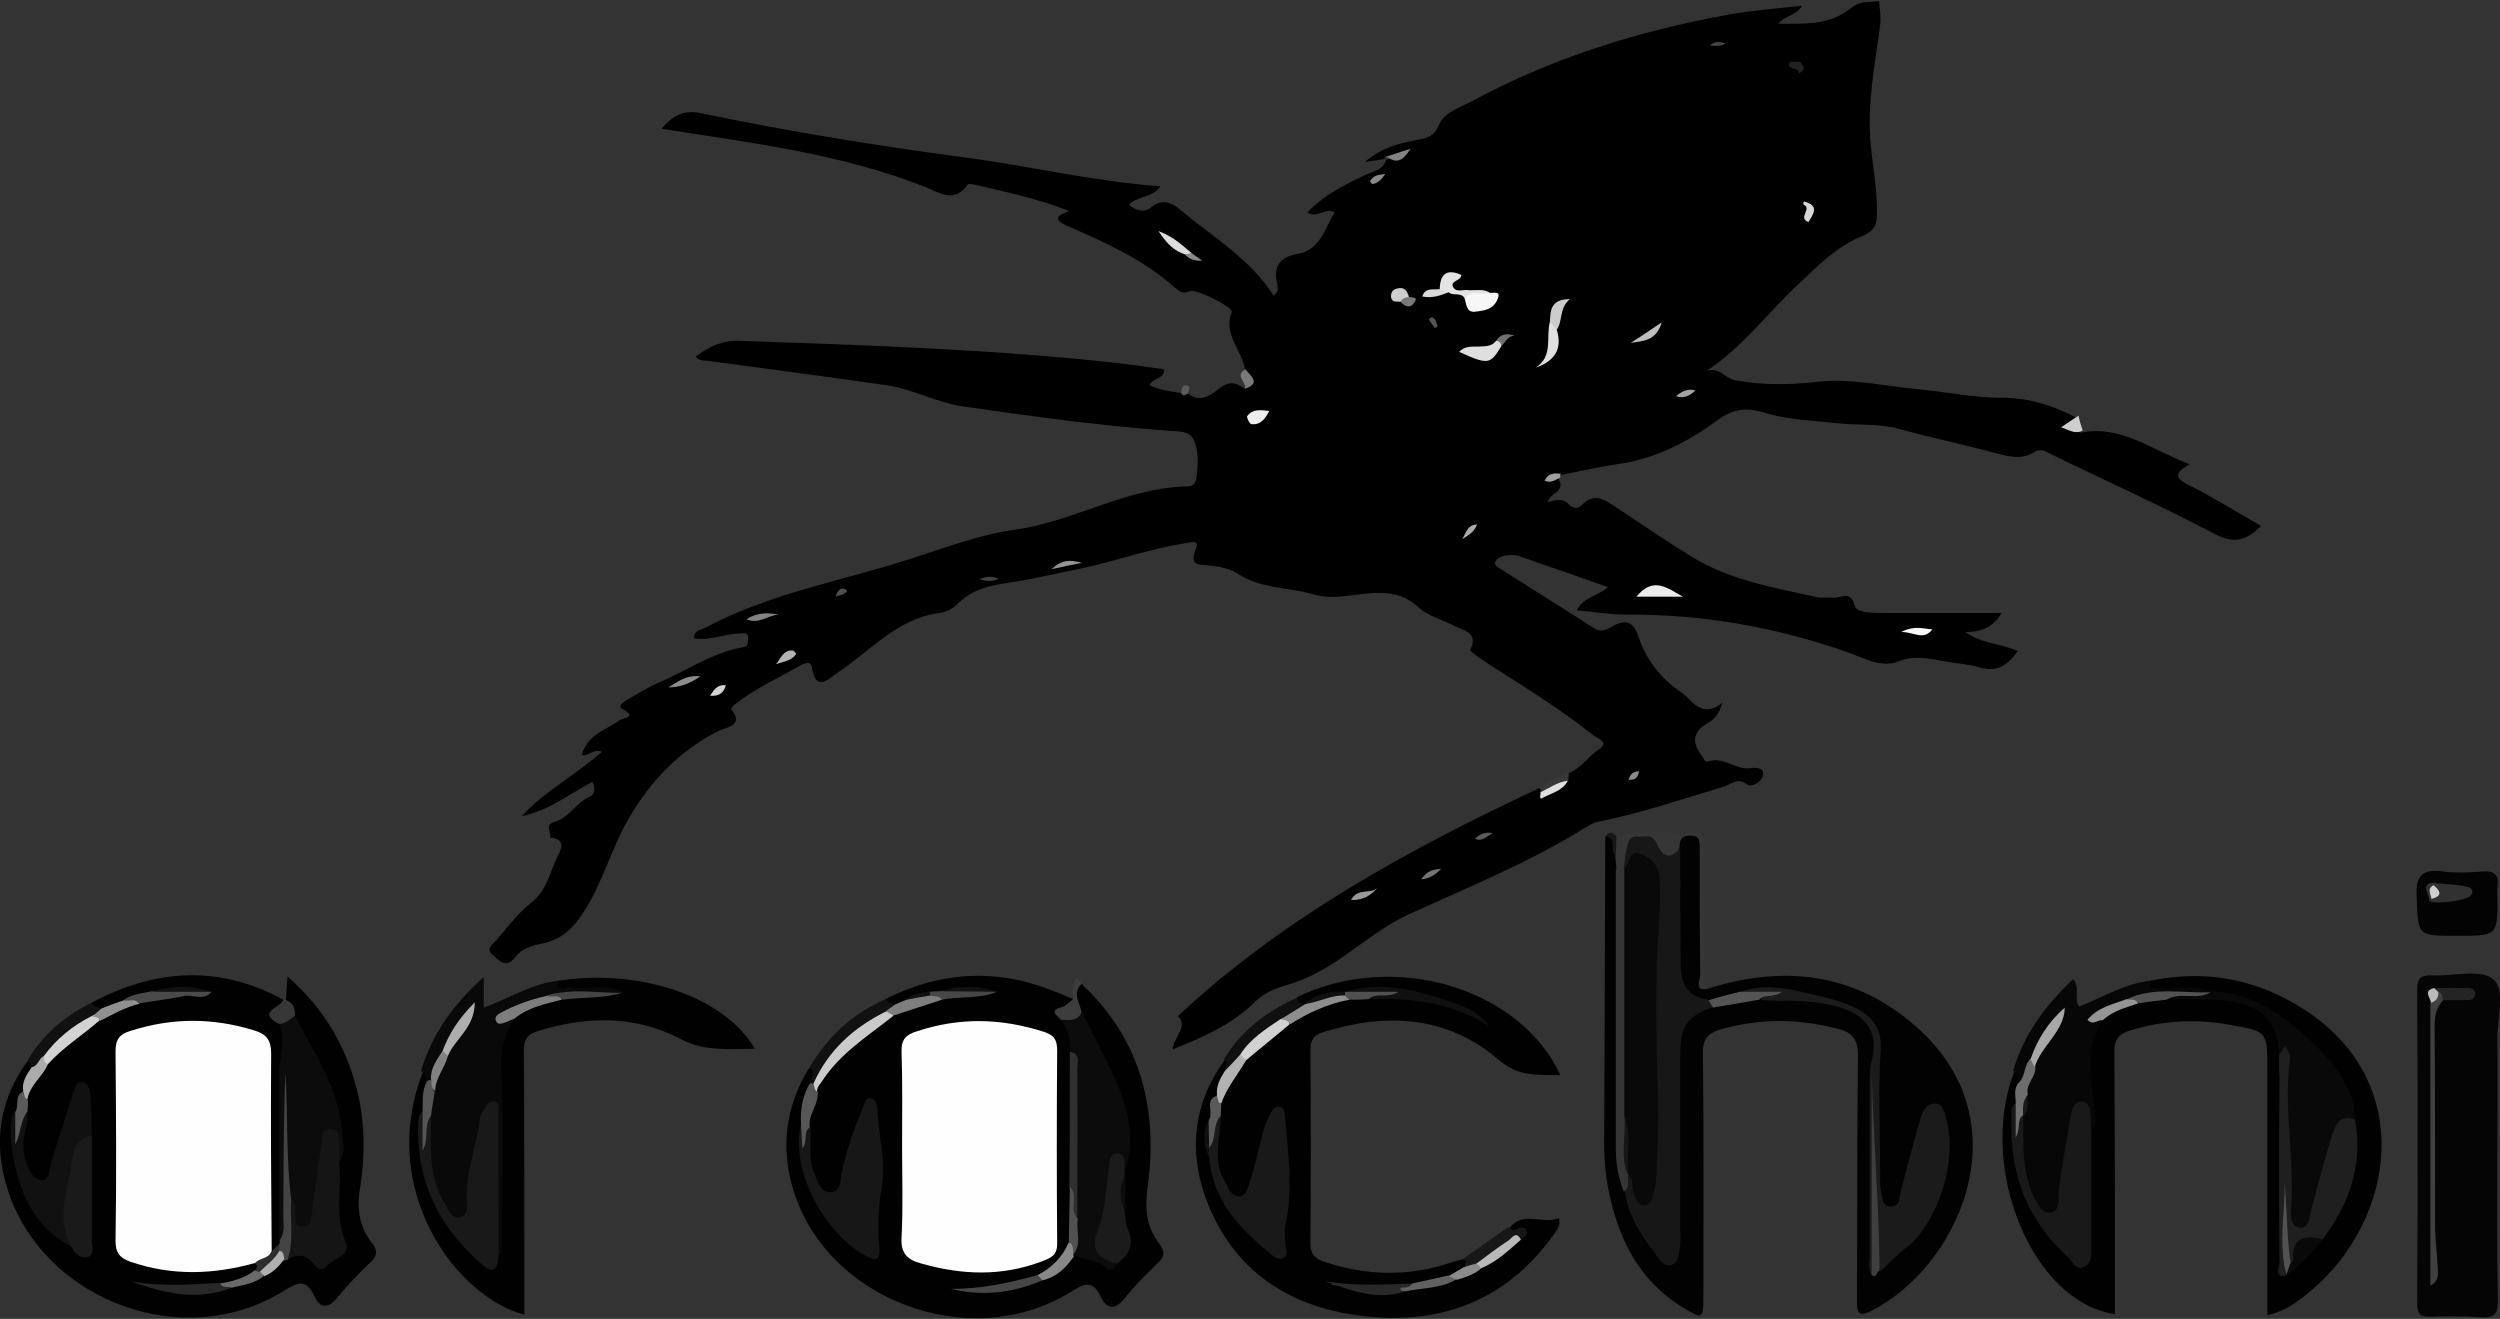 <svg version="1.1" id="Layer_1" xmlns="http://www.w3.org/2000/svg" x="0" y="0" viewBox="0 0 473.9 250" style="enable-background:new 0 0 473.9 250" xml:space="preserve"><rect x="0" y="0" width="473.9" height="250" fill="#333333" stroke="none"/><style>.st1{fill:#010101}.st3{fill:#090909}.st7{fill:#111}.st8{fill:#101010}.st9{fill:#171717}.st11{fill:#373737}.st12{fill:#cecece}.st13{fill:#797979}.st14{fill:#838383}.st16{fill:#5a5a5a}.st36{fill:#888}.st39{fill:#404040}.st40{fill:#d2d2d2}.st42{fill:#545454}.st44{fill:#8a8a8a}.st45{fill:#464646}.st46{fill:#acacac}.st47{fill:#1b1b1b}.st50{fill:#fefefe}.st51{fill:#0c0c0c}.st68{fill:#191919}.st73{fill:#b9b9b9}.st78{fill:#525252}.st87{fill:#313131}</style><switch><g><path d="M297.3 146.6c2.3-.9 3.7-3.1 5.7-4.5 2.2-1.4-.1-2.1-.8-2.6-5.8-4.6-12.1-8.6-18.4-12.6-1.3-.8-2.5-1.6-3.8-2.5-.5-.4-1.4-1.1-1.3-1.2 1.7-3.4-1.4-3.7-3.1-4.6-2.2-1.1-5.1-2-6.5-3.3-6.2-5.9-13.5-.7-20-2.6-4.7-1.4-9.9-1-14.4-3.9-1.5-1-3.5-1.4-5.4-1.6-2.2-.2-3.9.1-2.6-3.2.8-1.9-1.2-1.1-2.1-1-6.6 1-12.9 3.3-19.4 4.7-3.2.7-6.4 1.3-9.6 2-4.9 1.1-10.3.8-14.2 4.9-.8.8-2.2 1.5-3.4 1.6-8 1.1-13 7.2-19.2 11.3-1.7 1.1-4.1 3.9-4.9-1-.2-1.3-1.3-.8-2.1-.4-4.2 2.4-8.7 4.4-12.6 7.5-.3.2-.7.8-.6.8 2.6 3.2-1.1 3.5-2.3 4.1-7.5 3.8-13 9.5-17.2 16.8-3.3 5.7-4.9 12.2-8.6 17.8-1.9 2.9-4.1 5-7.5 5.7-2 .4-4.1 1-5.3 2.6-1.9 2.5-3.3.4-4.3-.4-1.5-1.1.2-2.2.9-3 2-2.4 4-5 6.4-6.9 3-2.3 3.5-5.7 4.9-8.6.5-1 2.1-3.5-1.3-3.7.3-1-1.2-2.4.8-3 2.8-.8 4.1-3.6 6.7-4.8 1.1-.5 1-1.6.5-2.8-4.4 2.3-8.3 5.5-13.4 6.5 4.4-4.8 10.3-7.8 15.2-12.2-1.6-.7-2.5 1-3.8.6 1-3.9 4.6-4.7 7.2-6.6.5-.4 3.5-.5.5-2.1-1.1-.6.4-1.5 1-1.8 1.8-1.1 3.7-2.2 5.6-3.1 5.4-2.2 10.3-5.8 16.2-6.8 1-.2.9-.5 1-1.4.2-1.7-.9-1.2-1.6-1.2-2.9 0-5.6 1.4-8.6.9-.1-1.6 1.4-1.6 2.3-2.1 12.2-6.5 25.8-8.8 38.8-13 6.5-2.1 13.1-4.6 19.8-5.5 11.2-1.6 21.1-8 32.6-8.2 1.1 0 1.6-.7 1.7-1.6.2-2.1.5-4.3-.2-6.4-.4-1.4-1.1-2.2-2.9-2.4-13.7-.9-27.6-2.8-41.4-4.8-4.7-.7-9.4-3.3-14.4-4-11.2-1.6-22.4-3.1-33.7-4.6-.7-.1-1.5.1-2.3-.8 2.5-1.9 4.9-3.1 8.3-3 22.6.8 45.2 1.5 67.7 3.8 4.3.4 8.5 1 12.8 1.6-.1 2-2.2 1.6-2.8 3 1.8.9 3.9 1.2 6 1.5.4-.1.9-.2 1.3.1 2.2 1.7 4.1.5 5.7-.8 1.8-1.5 3.3-1.5 5-.1 1.5-1.2-.3-2.5.1-3.7-.6-3.7-4.2-6.6-2.5-10.9.3-.8-6.8-4.5-8-3.9-1.3.6-1.9 0-2.7-.6-6-5.4-13.2-8.6-20.5-11.8-2-.9-2.8-1.7.4-2.8-6.1-2.4-12-3.6-17.9-5-.5-.1-1.3-.2-1.4 0-2.5 3.7-5.5 1.4-8.1.4-16-6.3-32.8-8.3-49.9-11 2.2-2.5 4.1-3.7 7.7-2.9 16.4 3.4 32.9 6.1 49.5 8.3 12.4 1.6 24.5 4.6 37.4 5.5-1.7 2.3-4.4 1.8-6 3.5 1.3 1 2.7 1.7 4.2.5 2.1-1.7 3.8-1 5.7.6C230 45 237 49.1 241.4 56c1.1-.7.8-1.5.7-2.2-.8-3.4.6-5.1 4-5.7 4.2-.8 5-4.8 6.9-7.8-1.8-1.1-3.2 1.2-5.2 0 3.1-3.3 7-5.2 10.9-7.1 1.5-.7 3.4-.9 4.1-2.9.5-.3 1.2-.1 2.2-.4-1.2.2-2.1-.2-2.9.3-.8.1-1.7.3-3.4.5 3.2-2.7 6.4-3.5 9.6-4.1 1.9-.4 3.5-.5 4.5-3 .9-2.2 3.8-3.2 6-4.3 15.3-8.3 31.7-13.4 48.7-16.5 4.4-.8 9.2-1.2 14.1-1.7-1.1 1.9-3.2 1.8-4.5 3.4 5.1 0 9.8.3 13.8-3 .1-.1.2-.1.3-.2 1.5-1.2 3.4-.8 5-1.1.1 1.5.4 3 .2 4.6-1 7.5-2.5 14.9-1.8 22.5.4 4.2 1.2 8.4 1.2 12.7 0 2.5-.2 3.7-3.1 4.9-4.5 1.8-8 5.4-11.6 8.8-5.8 5.3-10.5 11.9-17.6 16.6 2.5-.8 3.5 1.5 5.5 1.8 5.1.9 9.9.9 15.2.3 6.4-.8 13 .8 19.5 1.4 5.3.5 10.5 1.6 15.8 1.6 5.2 0 9.7 1.5 14.2 3.8-.6 1.2-1.4 2.4.8 2.8 7.7-1.5 13.5 3.4 20.6 6-3.1 1.7-2.8 2.7-.1 4 4.6 2.3 8.9 5 13.6 7.7-2.7 2.7-5 3.5-8.8 1.5-10.1-5.3-20.5-10-30.8-15-1-.5-2.1-1.3-3.2-.6-2.9 1.9-5.7.7-8.6 0-5.7-1.5-11.5-2.7-17.2-4.3-3.9-1.1-7.9-.6-11.9-1.1-4.5-.5-9.1-.6-13.4-1.9-3.3-1-5.8-1.1-9.2 1.4-5.3 3.9-11.5 7.2-18.4 8.2-3.9.6-7.7 1.4-11.5 2.2-.1.3-.7.1-.6.6.2-.1.4 0 .5.2 1.3 2.4-1.8 2.5-2.1 4.3 1.4-.4 2.8-.9 4 .4.7.7 1.6 1 2.4.2 2.4-2.6 4.5-1 6.6.4 4.8 3.2 9.5 6.4 14.4 9.4 7.2 4.4 15.5 5.8 23.6 7.6 1 .2 2 0 3 .1 1.5.2 3.4-1.6 4.2 1.6.4 1.3 3.6 1.3 5.6 1.3h22.2c-1.5 2.6-3.6 3.6-6.9 3.6 3.3 2.3 6.9 2.2 10 3.6-1.9 2.7-3.9 4.1-7.3 3.1-2-.6-4.2-.7-6.3-1.1-3-.5-5.9-1.3-9.1 0-3 1.2-6.2-.5-9.1-1.6-13.8-4.9-27.9-7.4-42.5-7.3-3 0-5.9-.5-9.3-.8 1.3-2.6 3.9-2.6 5.9-4.4-5.7-2-11.3-4-16.9-5.9-.9-.3-2-.2-2.9 0-.5.1-1.2.5-1.5 1-.4.7.4 1.1.9 1.4 5.9 3.8 11.9 7.5 17.8 11.3 1.4.9 2.5.2 3.5-.4 2.9-1.6 4.1-.5 5 2.3 1.5 4.3 4.4 7.9 8.1 10.3 1.9 1.3 3.7 5.1 7.7 1.9-.6 2.2-1.6 3.2-2.7 3.8-3.1 1.8-3.1 3.8-1.1 6.4.4.5.4 1.2 1.2.9 2.9-.9 5.1 1.7 7.9 1.3.9-.1 2.5-.2 2.4 1.1-.1 1.6-2.2 2.6-3 2-1.8-1.4-3.1 0-4.4.4-8 2.4-15.9 5.1-24 6.7-.7.1-1.4.6-2 .9-10.7 6.7-22.3 11.4-33.7 16.6-4.6 2.1-8.5 5.3-12.7 8.2-3.2 2.2-6.6 4.1-10.4 5.2-2.2.6-4.3 1.5-6 3.1-4.4 4.4-9.9 6.8-15.7 9.1 0-2.1 3.1-4.3 1-6.3 19.8-18.5 43.7-31.6 68.5-43.2.3.1.5.3.8.4 1.6-.1 2.6-1.1 3.8-2 .4-.5.6-.9.9-1.2z"/><path d="M323.8 187.4c15.1-4.8 29-2.7 40.6 8.3 18.9 18 6.6 44.6-9.7 52.8-2.2 1.1-2.7.6-2.7-1.8.1-15.5 0-31 .2-46.5 0-3.2-1-4.5-3.9-5.2-7.4-1.9-14.6-2-22 .1-2.5.7-3.6 1.8-3.5 4.7.2 15.4.1 30.7.1 46.1 0 4.1-.2 4.2-3.8 2-8.6-5.2-12.5-13.4-14.3-22.9-.7-3.7-.8-7.5-.7-11.3.1-18.4.1-36.8.2-55.2 3.3-.3 1.8 2.7 2.8 4 .2.9.2 1.8.3 2.7v48.4c0 3.9.2 7.8 1.1 11.6 1 4.1 2.7 7.9 5.4 11.1.6.7 1.2 1.9 2.4 1.5 1.1-.4 1-1.6 1.1-2.6.1-5.4 0-10.8.1-16.2 0-6.5-.1-13.1.1-19.6.2-5.3 2.2-7.8 6.8-9 3.2-.7 6.3-1.9 9.6-1.8 5.4-.2 10.8.5 15.9 2.3 4.1 1.5 5.9 3.8 5.6 7.8-.9 13.2-.2 26.4-.4 39.6 0 .8 0 1.5-.1 2.2-.1.3-.2.7-.5 1 .8-.2 1-1 1.5-1.5 2.6-3.4 6.3-5.7 8.6-9.5 3.1-5.3 4-10.8 3.4-16.7-.1-1.1-.1-2.6-1.6-2.6-1.4 0-1.6 1.5-1.9 2.5-1 3.9-2.2 7.8-3.1 11.7-.4 1.8-.7 4.2-3.2 3.9-2.4-.3-2.6-2.6-2.6-4.4-.2-7.9-.4-15.9 0-23.8.4-6.8-.8-8.9-7.3-10.7-5.9-1.7-12-2.7-18.2-1.5-2.3.7-4.5 1.4-6.9 1.5-4-1.2-5.6-3.1-5.7-7.7-.1-7.3-.2-14.6.1-21.9.2-2.4 1.8-2.8 3.7-2.5 2.2.3 1.4 2.1 1.4 3.3.1 7.6 0 15.3.1 22.9-.1.9-1 2.5 1 2.9z" style="fill:#020202"/><path class="st1" d="M205 186.5c11.4 10.6 14.6 24 12.5 38.9-.5 3.9-.1 7.3 2.2 10.3 1.2 1.5 1.1 2.5-.3 3.8-2.2 2.1-4.3 4.2-6.2 6.6-1.8 2.2-3.3 2.2-4.5-.2-1.6-3.5-3.3-2.5-5.9-.9-19.3 11.8-46.9 1.1-52.7-20.4-2.1-7.8-1-15.2 3.3-22.2 2.2.4 1.1 1.8.9 2.9-.9 2.5-1.6 5-1.9 7.6-.7 10.4 4.8 20.9 12.9 23.8-.1-8.8 2.1-17.5-.6-26.5-2 3.6-2.8 7.2-3.9 10.7-.3.8-.3 1.7-.6 2.6-.5 1.4-.9 3.1-2.7 3.2-1.9.1-2.9-1.3-3.6-2.9-1.5-3.2-1.3-6.6-1.3-10 0-2.3 1.1-4.5 1.5-6.7 1.4-4.3 4.6-7.3 7.9-10.1 2.3-1.9 4.7-3.7 7.2-5.3 3-1.3 5.9-2.6 9.2-3 2.8-.5 5.6-.7 8.4-.8-2.9.2-5.9 0-8.8.7-.5.1-1 .2-1.6.3-1.6.1-3.1.6-4.5 1.4-.9.5-1.8.8-2.8.7-.8-.3-1.6-.4-1.3-1.6 10.3-5.2 20.8-5.9 31.5-1.7 1.4.5 2.7 1.1 4.1 1.7.8 1.7-3.1 2.1-1.1 4.2 1.2 2 1.5 4.3 1.4 6.6v24.6c-.1 3.4.2 6.8-.2 10.1-.9 3.8-3.5 6-6.9 7.5-5 1.5-9.9 2.9-15.1 2 5.3.9 10.2-.5 15.2-2 2.6-.9 4.3-3.1 6.4-4.7 1.9 0 3.8.2 5.5 1.2.9.5 1.9.8 2.7-.1 1.7-1.6 2.3-3.4 1.5-5.7-.5-1.3-.5-2.7-.6-4v-5.9c0-.6.1-1.2.3-1.8 1.2-5.8 0-11.2-2.3-16.6-1.9-4.4-4.7-8.3-6.2-12.9.1-1.9-1.2-4 1-5.4zM17.3 190.1c12-6.4 24.1-7.3 36.4-.6-.9 2-1.2 3.9.4 5.7 1.4 3.2-.1 6.4-.1 9.7 0 9.8.2 19.5-.1 29.3 0 .5-.2.9-.3 1.4-.6.8-.9 2.4-2.5 1.3-1-1.6-.7-3.4-.7-5.2v-29.4c0-4.9-.6-5.4-5.3-6.6-6-1.5-11.9-1.5-17.9.2-2.6.8-4 2.1-4 5 .1 10.8.1 21.6 0 32.4 0 3 1.3 4.6 4.1 5.4 5.6 1.5 11.2 1.3 16.8.5 1.2-.2 2.4-.6 3.7-.5 1.4.3 1.9 1 1.1 2.3-2 1.9-4.7 2.4-7.3 2.8-4.7.8-9.5.8-14.2-.6 5.4 1.6 10.8 1.2 16.1.4 2-.7 4.1-1.2 5.9-2.5 1.7-.7 2.8-2.1 4.2-3.2.3-.2.6-.4 1-.5 1.6-.7 3.2-.6 4.6.5 1.1.8 2.2 1 3.4.1 1.3-1 1.9-2.2 1.4-3.9-1.2-4.5-.8-9.2-.4-13.8 1.2-5.7-.3-10.9-2.5-16-1.6-3.9-4.2-7.4-5.7-11.4-.3-1.2-1-2.3-1.2-3.6.1-1.2.2-2.4.3-4.2 7.2 6.3 11.4 13.8 13.4 22.5 1.3 5.7 1.3 11.5.4 17.3-.7 4-.3 7.5 2.2 10.7 1.2 1.5 1 2.5-.3 3.7-2.2 2.1-4.3 4.3-6.2 6.6-1.8 2.2-3.3 2.2-4.4-.2-1.6-3.4-3.2-2.6-5.8-1C33 257.6 4 244.5.3 220.6c-1.1-7.1.7-13.8 5.1-19.7 1-.1 1.1.6 1.1 1.3-.4 1.6-1.4 3.1-1.7 4.7-.7 1.4-.8 3-1.3 4.4-1.3 10.3 2 18.6 10.7 24.6 2.9 1 2-1.4 2.1-2.6.1-6 0-11.9.1-17.9-.2-2.7.5-5.5-.8-8.9-1.6 3-2.3 5.7-3 8.2-.7 2.3-1.3 4.6-2.2 6.8-.4 1.2-.9 2.5-2.4 2.6-1.4.1-2.2-1.1-2.9-2.1-1.6-2.2-1.6-4.7-1.3-7.2.1-1.4.7-2.7.6-4.1 0-.8.2-1.5.2-2.3.4-2.9 2.3-5 4-7.3 3-3.4 6.6-6.1 10.3-8.8 2.4-1.6 5-2.6 7.8-3.2 3.6-1.2 7.3-1.4 11-1.5-2.9.1-5.7 0-8.5.7-1.8.6-3.6.8-5.4 1.5-1.7.4-3.2 1.5-5 1.5-1 .1-1.8 0-1.5-1.2zM245.9 189c18.2-8.8 42.1-1.9 49.9 14.8-4.3-.1-7.9.4-11.7-2.9-9.8-8.4-21.4-9-33.4-5.2-1.6.5-2.3 1.4-2.3 3.3.1 12.2.1 24.5 0 36.7 0 2.4 1.3 3.1 3 3.6 8 2.6 16 2.7 24-.1.7-.2 1.4-.4 2.1-.5 2.1 0 .8 1.1.7 1.9-.9 1.1-2.3 1.5-3.6 2-2.2.8-4.5 1.2-6.9 1.5-5.1.8-10.1.7-15.1-.8-.3.4-.3.2 0 .3 4.5.4 9 2 13.6.7 3.3-.2 6.4-.8 9.5-2 1.6-.7 3.2-1.6 4.8-2.4 2.7-1.3 4.7-3.3 6.9-5.2.4-1.2-2.1-.4-1.3-1.9 2.7-3.4 6.3-.6 9.4-1.9.4 1.6-.5 2.4-1.1 3.3-9.1 12.6-21.7 17.1-36.6 15.2-13.2-1.7-23.5-8.2-28.7-20.9-3.9-9.5-3.2-19 3.1-27.6 1.3.2 1.4.3.9 2.2-.8 1.5-1.6 3.1-1.8 4.8-.9 1.5-.6 3.4-1.3 5-.5 2.1-.4 4.2.1 6.3 1.2 7.8 5.8 13.3 12.4 18.1 1-8.8 1.9-17-.1-25.8-1.8 2.4-2.1 4.7-2.6 6.9-.5 2.3-.9 4.7-2.1 6.8-1.7 3.1-3.9 3.1-5.5 0-1.6-3-2.6-6.3-1.8-9.8.3-1.2.4-2.5.4-3.7.1-.7.2-1.5.2-2.2 1-3.2 2.7-6 4.8-8.7 2.4-3 5.8-5 8.8-7.3 3.5-2.4 7.3-4.2 11.5-4.8 1.1-.1 2.3-.1 3.4-.1 7.1-.3 13.9.7 17.2 2.5-4.4-2.3-12.4-3.3-20.6-2.6-.3.1-.7.2-1 .3-2.4.2-4.7.8-6.9 1.9-.3.1-.7.2-1 .2-1.2-.4-2.1-.6-1.3-1.9zM407.7 185.9c9.5-2 18.6-.6 27 4.2 24 13.6 19.6 41.2 3.1 54.8-2.3 1.9-4.7 3.7-8 4.4v-46.6c0-7.1 0-7.2-6.9-8.4-6.4-1.2-12.8-.9-19 1-2.3.7-3.1 1.7-3.1 4.2.1 16.5.1 33 .1 49.6-15.6-2.2-26.1-27.7-19.1-45.9 1.6-.2 1.5 1 1.6 2-.2 1.4-.4 2.8-.7 4.2-1.6 10.7 1.4 19.9 9.1 27.5.7.7 1.5 2 2.8 1.4 1-.5.8-1.8.8-2.8.1-5.2 0-10.3 0-15.5 0-1.9-.1-3.8.3-5.6.6-2 .3-3.9 0-5.9-.6-5.2-1.5-10.5 1.9-15.2 2-2.4 4.9-3 7.7-3.9 1.9-.5 3.7-.9 5.7-.8 4.6 0 9.2-.1 13.7 1.2 6.3 1.8 8.1 4.1 8.2 10.6.2 13.2-.4 26.3.3 39.4 3.3-.6 4.6-3.7 6.5-5.8 4.5-6.5 7-13.5 5.5-21.5.2-4-1.6-7.3-4.1-10.2-3.2-3.8-7-7.2-11.1-10-3.5-2.4-7.5-3.1-11.6-3.7-3.1-.4-6.3.1-9.3-.4-.9-.2-3.4 0-1.4-2.3z"/><path d="M473.4 217.6c0 9.7-.1 19.4.1 29.1 0 2.3-.6 3.1-2.9 3-3.3-.2-6.6-.2-9.8-.1-1.9.1-2.6-.4-2.6-2.5.1-19.8.1-39.6 0-59.4 0-2.1.5-2.9 2.7-2.8 4 .2 9.3-1.3 11.7.7 2.5 2.1.7 7.6.8 11.5.1 6.8 0 13.6 0 20.5z" style="fill:#050505"/><path class="st1" d="M105.9 185.9c15.5-2.4 31.5 3.1 37.2 12.9-4.9 0-9.5.6-14.2-1.9-8.6-4.5-17.9-4.3-27.1-1.4-2.1.7-2.5 1.8-2.5 3.8.1 15.4.1 30.7.1 46.1v3.8c-12.9-3.3-28-23.7-19.2-46.1 1-.4 1.2.3 1.5 1 0 2.4-.5 4.7-.9 7.1-1.2 10.6 2.5 19.3 10.1 26.6 1.6 1.5 2.7 1.8 3.3-.8.4-11.5.6-23.1-.2-34.6-.2-3.4.3-6.5 2.6-9.1 2.5-3.4 6.3-3.8 9.9-4.7 2.6 0 5.1-.6 7.6-.7-2.4 0-4.7.6-7 .2-1.2-.2-3-.5-1.2-2.2z"/><path class="st3" d="M105.9 185.9c-.7 2.4 1.3 1.2 2 1.3 3.3.5 6.8-.9 10.1.9-4.4.5-8.9.4-13.3.8-2.5 1.2-5.5 1.5-7.8 3.2-1.5 1.1.8.4.6 1-1.9 3-2.7 5.9-2.5 9.7.6 11.4.2 22.8.1 34.3 0 .3-.4.6-.6.9-1.5-1.6-1.1-3.5-1.1-5.4-.1-7 0-14-.5-21-1.7 4.7-2.9 9.5-3.3 14.4-.2 2.1.4 4.8-2.4 5.3-2.6.5-3.3-2.1-4.3-4-2.5-4.9-2.5-10.1-2.3-15.4.1-1.6.6-3.2.8-4.8.4-2.5 1.4-4.7 2.6-6.9 1.2-2.6 3-4.9 4.5-7.3-1.4 2.2-3.2 4.1-4.2 6.5-.9 1.7-1.9 3.3-2.5 5.2-.3.3-.6.3-1 .2-.1-.7-.3-1.4-1-1.8 2.1-6.9 6-12.5 11.9-17.8v5.8c5.1-1.9 9.3-4.6 14.2-5.1z"/><path d="M407.7 185.9c-.7 1.9.8 1.3 1.6 1.4 3.3.4 6.6-.8 9.8.7l-.4.4c-4.8 1-9.9-.4-14.6 1.3-1.8.8-3.8 1.3-5.5 2.3-1 .5-.3.9.1 1.3-3.4 4.7-2.4 9.9-1.9 15.1.2 2.1 1 4.1-.4 6.1-1.1-.8-.7-2.4-1.6-3.4-1.3 0-1.1 1.1-1.3 1.8-1.2 4.4-1.8 8.9-2.2 13.4-.1 1.8-.2 3.9-2.4 4.2-2 .3-3.1-1.4-3.9-3-2.3-4.8-2.9-9.8-2.4-15.1 0-.4.1-.7.2-1.1.5-1.2.4-2.5.5-3.8.2-1.8 1.1-3.4 1.6-5.2 1.4-3.7 3.6-6.8 6.2-10.3-2.7 2.9-4.3 6-5.9 9.1-1 1.3 0 3.8-2.6 4.1 0-.9 0-1.7-1-2.2 2-6.9 6.1-12.4 11.4-17.4 1.4 1.6 0 3.6 1.1 5.2 4.6-1.8 8.8-4.4 13.6-4.9z" style="fill:#070707"/><path d="M465.7 177.4c-7.6 0-7.3 0-7.6-7.5-.2-4.1 1.2-5.2 5-4.7 2.5.3 5 .2 7.5 0 2.4-.2 3.2.8 2.8 3-.1.5 0 1 0 1.5.1 7.7.1 7.7-7.7 7.7z" style="fill:#030303"/><path d="M306.4 164.6c-.1-.8-.1-1.5-.2-2.3-.3-1.3-.5-2.5.1-3.8 4.9-1.4 10-.3 14.9-.7 2.3-.2 1.7 1.7 1.7 2.9 0 7.8 0 15.5.1 23.3 0 1.1-.7 2.5.8 3.4-2.8.6-1.5-1.6-1.5-2.5-.1-8-.1-16-.1-24.1 0-1.2.1-2.3-1.6-2.4-1.6-.1-2.3.6-2.2 2.2-.7 2.2-2 2.7-3.9 1.3-4.4-3.1-4.4-3.1-6.1 1.9-.1.2-.3.4-.4.6-.5.5-1.1.6-1.6.2z" style="fill:#363636"/><path class="st7" d="M167.9 189.4c.4.7 1.1.9 1.8 1 0 1.1-.9 1.4-1.5 2-5.6 3.2-10.1 7.7-13.6 13.1-.3.2-.7.2-1-.1-.3-1 1.4-2.1-.1-3.1 3.4-5.8 8.1-10.2 14.4-12.9z"/><path class="st8" d="M232.2 203.1c-.2-.7 1-1.6-.2-2.3 3.3-5.5 8.2-9.1 13.9-11.7.1.9.7 1.2 1.5 1.3-.4 2.4-2.9 2.3-4.2 3.5-2.8 1.9-5.6 3.8-7.6 6.6-1 .9-1.2 3-3.4 2.6z"/><path class="st7" d="M17.3 190.1c.4.7 1.1.9 1.8 1 0 1-.8 1.5-1.5 2-3.1 2.2-6.2 4.4-8.7 7.4-.9.8-1.2 2.3-2.9 1.9-.2-.5-.5-1-.7-1.5 2.9-4.9 7-8.3 12-10.8z"/><path class="st9" d="M277.6 240.1c.2-.6.7-1.1-.2-1.5 2.8-2 5.7-4 8.5-6 .4.6.9.7 1.6.4.7-.3 1.5-.6 1.9.3.3.8-.5 1.3-1.1 1.6-3.3.9-5.1 3.9-8.2 5.1-.9.4-1.7 1.1-2.5.1z"/><path d="M205 186.5c-1.8 1.8-.3 3.6 0 5.3-.5 2.6-2 2.5-3.9 1.5-.6-.8-2.5-1.7.2-2.4.8-.2 1.4-1 2.1-1.5 0-1-.2-2 .1-3 .4-1.6 1-.8 1.5.1z" style="fill:#3d3d3d"/><path class="st11" d="M52.9 194.1c-4.4-2.3.3-3.1.8-4.5.2-.1.4-.1.6 0 1.4.6 1.7 1.7 1.6 3.1-.5 1.3-1.3 2.2-3 1.4z"/><path class="st12" d="M394.8 81.6c-1.4.8-2.6-.1-4.1-.6 1.2-.8 2.2-1.5 3.3-2.2.2 1 .5 1.9.8 2.8z"/><path class="st11" d="M292 150.2v-.9c1.5-1.4 3.4-2.1 5.4-2.8 0 .5-.1 1-.1 1.4-1.8.9-3.2 2.3-5.3 2.3z"/><path class="st13" d="M236.1 70c1 1.3 3 2.6-.1 3.7.4-1.2-2.1-2.5.1-3.7z"/><path class="st14" d="M262.4 29.8c1.7-.5 3.3-1.1 5-1.6-1.1 1.6-2.2 3.1-4.2 1.7-.3 0-.5-.1-.8-.1z"/><path class="st9" d="M306.4 158.5c0 1.3-.1 2.5-.1 3.8-1.3-.9.4-3.4-1.9-3.8.6-1 1.3-.7 2 0z"/><path d="M295.8 90.5c-.9.4-1.8 1.2-3 .6.7-1.5 1.9-1.4 3.1-1.3-.2.2-.2.4-.1.7z" style="fill:#9f9f9f"/><path class="st16" d="M225.2 74.6c-.5.2-.9.7-1.3-.1.1-.7.1-1.7 1.2-1.4.8.2.1 1 .1 1.5z"/><path d="M282.4 55.5c.8.1 2.3-.5 1.4 1.4-.9 1.9-2.7 2-4.3 2.2-1.6.1-1.5-1.5-1.9-2.6 1.1-2.6 3.1-.9 4.8-1z" style="fill:#f7f7f7"/><path d="M284.6 65.6c-2.1 3.5-2.5 3.6-8 1.1 1-1.1 2.3-1 3.6-1 1.2-.1 2.5.1 3.4-1.1.7-.1 1.1.2 1 1z" style="fill:#dfdfdf"/><path d="M282.4 55.5c-1.6.5-3.5-.6-4.8 1-.7-1.2-2.2-.3-3-1.1-.6-.1-1.4.1-1.7-.6.1-2.6 1.1-4 4.1-2.7.1 1.1-2.1 1.1-1.6 2.2.6 1.3 2 .5 3 .7 1.3.2 2.7-.4 4 .5z" style="fill:#e4e4e4"/><path d="M295.1 62.5c1.1 3.6-.3 5.9-4 7.2 3.4-2.2 1.9-5.8 2.7-8.7 1 0 1.7.2 1.3 1.5z" style="fill:#e0e0e0"/><path d="M319 113.1h-8.8c3.3-4 6-1.5 8.8 0z" style="fill:#ececec"/><path d="M295.1 62.5c-.4-.5-.9-1-1.3-1.5.1-2.1.1-4.3 3.8-4.3-2.1 1.7-1.3 4.1-2.5 5.8z" style="fill:#ccc"/><path d="M240.6 77.9c-.8 1.5-1.6 2.7-3.4 2.5-.4-.1-.9-1.3-.8-1.5 1-1.4 2.5-1.2 4.2-1z" style="fill:#ededed"/><path d="M315 61.1c-1.1 3.7-3.7 3.5-5.9 3.9 1.8-1.1 3.5-2.3 5.9-3.9z" style="fill:#bebebe"/><path d="M224.6 48.2c-1.9-.6-3.3-1.8-5-4.4 3.1 1.2 4.6 2.8 6.3 4.2-.4.4-.9.4-1.3.2z" style="fill:#ddd"/><path d="M126.7 130.3c1.7-1 3.3-2.4 6.1-2.1-2.2 1.5-4.1 2.1-6.1 2.1z" style="fill:#8c8c8c"/><path d="M272.9 54.8c.6.2 1.1.4 1.7.6-1.5.6-3.1 1.2-5 .8.6-1.8 2.1-1.2 3.3-1.4z" style="fill:#dbdbdb"/><path d="M292 150.2c1.7-.8 3.3-2 5.2-2.2-1 1.9-3 2.3-4.7 3.2-.9.6-.4-.6-.5-1z" style="fill:#dedede"/><path d="M147.1 125.9c.9-1.1 1.4-2.7 3.1-2.6.3 0 .8.6.7.7-.9 1.3-2.4 1.4-3.8 1.9z" style="fill:#b3b3b3"/><path d="M261.1 168.3c-1.2 1.4-2.7 2.4-5 2.3 1.3-2.4 3.6-1 5-2.3z" style="fill:#999"/><path d="M366.3 119.3c-1.7 2.2-3.4.5-5.9.5 2.5-1.3 4.2-.6 5.9-.5z" style="fill:#f9f9f9"/><path class="st14" d="M147.6 116.5c-2 .1-3.7 1.9-6.1.9 1.9-1.3 4-1.3 6.1-.9z"/><path class="st12" d="M265.5 57.2c-.7-.1-1.6.2-1.8-.8-.1-.8.2-1.5 1.1-1.7 1.5-.4 2 .5 2.3 1.7-.3.6-.9.7-1.6.8z"/><path d="M341.9 38.8c-.1-.2-.1-.4.1-.6 3 .8 1.7 2.4.8 3.9-2.1-.8.8-2.6-.9-3.3z" style="fill:#d8d8d8"/><path d="M199.3 107.9c2.1-1.9 3.6-1.8 5.8-1.2-2.1.4-3.6.7-5.8 1.2z" style="fill:#939393"/><path class="st13" d="M265.5 57.2c.3-.7.9-.8 1.6-.9.5.1 1.6 0 1.2.7-.6 1.3-1.7 1.5-2.8.2z"/><path d="M341 13.9c.1-1.3-2.3-.5-1.8-2 .1-.3 1.3-.1 2-.2.8.9 1.2 1.6-.2 2.2z" style="fill:#222"/><path d="M273.2 164.7c-1 1-2 1.8-3.8 2 1.1-1.7 2.4-1.9 3.8-2z" style="fill:#757575"/><path class="st36" d="M262.6 33c-.8 1.1-1.5 1.8-2.5 1.9-.1-.2-.4-.4-.4-.5.5-1.1 1.5-1.3 2.9-1.4z"/><path d="M284.6 65.6c-.1-.6-.4-1-1-1 .8-1.2 1.8-1.5 3.5-1-1.5.2-1.7 1.3-2.5 2z" style="fill:#717171"/><path d="M317.7 75.1c1.1-.9 2.1-1.5 3.7-1.1-1.2 1.1-2.2 1.6-3.7 1.1z" style="fill:#a4a4a4"/><path class="st39" d="M189.3 109.7c-1.2.6-2.2.5-3.7.1 1.5-.6 2.5-.6 3.7-.1z"/><path class="st40" d="M134.6 131.9c.8-1.3 1.5-2.2 3-2-.4 1.4-1.2 2.1-3 2z"/><path d="M283 157.9c-1.3.7-2 1.7-3.4 1.1.8-.8 1.6-1.3 3.4-1.1z" style="fill:#5c5c5c"/><path class="st42" d="M272 62.2c-.4-.6-1.2-1.5-1.1-1.7.5-.7 1-.2 1.3.4.1.3.2.7.3 1-.1.1-.3.2-.5.3z"/><path d="M158.4 113.1c.4-1.3 1.1-1.8 1.8-1.4.8.4 0 .7-.3.9-.3.2-.7.2-1.5.5z" style="fill:#4f4f4f"/><path class="st44" d="M224.6 48.2c.4-.1.8-.1 1.3-.2.6.4 1.1.8 2 1.4-1.7.1-2.6-.4-3.3-1.2zM310.7 146.2c-.2 1.2-.7 1.7-2 1.6.3-.9.8-1.6 2-1.6z"/><path class="st45" d="M327.1 8.2c-1 .7-1.8.5-3 .4 1.2-1 2-.6 3-.4z"/><path class="st46" d="M280 99.4c-.5 1.3-1.2 1.8-2.8 2.8.9-1.8 1.2-2.7 2.8-2.8z"/><path class="st9" d="M307.8 164.6c.2-1.2.2-2.5.5-3.7.3-1 .4-2.4 2-2.3 1.4.1 2.9-.7 3.8 1.4.9 2.2 2.5 3.2 4.4.7 0 7.4 0 14.9.1 22.3 0 3.5 1.4 6.1 5.3 6.5.4.4 1 .6.8 1.4-4.8 1.7-6.1 3.5-6.2 8.6v34c0 .9.1 1.8 0 2.6-.3 1.4-.1 3.4-1.8 3.7-1.5.3-2.3-1.3-3.1-2.4-2.7-3.5-5.1-7.2-5.6-11.7.2-1.1-.3-2.5 1.2-3.2 1.6.6 1.1 2.8 2.6 3.5 1.5-1.2 1.3-2.8 1.2-4.2-.2-6 .2-12 .1-18.1-.2-10.3-.6-20.6.5-30.8.2-2 .3-4 0-6-.5-3.4-2-4.1-5.1-2.5-.3.2-.5.2-.7.2z"/><path class="st47" d="M329.8 188c5.3-1.8 10.4-.3 15.5.9 1.8.4 3.6 1 5.4 1.7 3.7 1.6 6.1 3.7 5.8 8.5-.5 7.8-.1 15.6-.1 23.4 0 1.1-.1 2.3.2 3.4.3 1.1.1 2.9 1.9 2.8 1.7-.1 1.5-1.6 1.8-2.8 1.1-4.5 2.4-9 3.6-13.4.4-1.6 1.2-3.2 2.7-3.3 1.9-.2 2 1.9 2.4 3.3 2.1 7.5-1.7 19.6-7.9 24.2-1.7 1.3-3.1 2.8-4.6 4.3-1.6-3.9-.5-7.9-.8-11.9-.7-8.2-.1-16.4-.3-23.7 0 9.9-.1 20.8.4 31.7.1 1.6.3 3.3-.7 4.8-1.2-1.1-.7-2.6-.7-3.9v-32.9c0-1.5.1-3 .5-4.5 1.1-4.6-.9-7.8-5.4-9.4-5.1-1.8-10.4-1.4-15.7-1.6.8-1.8 2.1-.8 3.1-.8-2.3-1.4-5 1.2-7.1-.8z"/><path d="M308.6 222.8c-.1 1.1.4 2.3-.8 3.1-1-2.6-1.5-5.3-1.5-8v-53.3h1.4l.1-.1c1.4 1.6 1.1 3.5 1.1 5.4 0 13.6.1 27.2 0 40.8-.4 3.8.1 7.6-.3 11.4.1.3.1.5 0 .7z" style="fill:#353535"/><path d="M354.8 241.7v-38.4c.3 12.5 1.4 25.1 1.5 37.6-.6.1-.5 1.5-1.5.8z" style="fill:#3f3f3f"/><path class="st42" d="M329.8 188h8c-1.6 1.3-3.3.3-4.3 1.5-2.9.5-5.9 1-8.8 1.5-.3-.5-.5-.9-.8-1.4 1.9-.6 3.9-1.1 5.9-1.6z"/><path class="st50" d="M171 217.5c0-6 .1-12.1-.1-18.1-.1-2.4.9-3.3 2.9-3.9 8.1-2.7 16-2.5 24.1.1 1.8.6 2.5 1.4 2.5 3.5-.1 12.2-.1 24.4 0 36.6 0 2.3-1.1 2.7-2.9 3.4-7.6 2.9-15.2 2.6-22.9.4-2.6-.7-3.9-1.9-3.7-5 .3-5.6.1-11.3.1-17z"/><path class="st51" d="M201.2 193.3c1.5.1 3.1.3 3.9-1.5 2.1 4.3 4.4 8.6 6.4 13 2.3 5.3 3.7 10.7 1.9 16.5-.9-.5-1.8-1.4-2.1.5-.7 4.3-1.2 8.7-2.5 12.9-.8 2.4 1.9 3.2 3.1 4.7-.4.8-1.2 1.8-1.9 1.1-1.9-1.7-4.3-1.6-6.4-2.6 0-.2-.1-.4-.1-.6 0-2.3.1-4.7.1-7v-26.7c0-1.5.4-3-.7-4.3.1-2.1-.5-4.1-1.7-6z"/><path class="st9" d="M153.6 213.7c.2 2.9-.4 5.8.7 8.6.7 1.7 1.2 3.8 3.2 3.7 2-.1 1.8-2.5 2.1-3.9.9-4.3 2.4-8.4 4.1-12.5.2-.6.5-1.6 1.4-1.4.8.2 1.2 1.1 1.2 1.8.2 5.1 1.7 10.3.8 15.4-.7 3.8-.7 7.5-.4 11.3.1 2-.5 2.4-2.1 1.6-7.8-3.7-15.3-16.6-12.6-25.9.6 2.1.6 2.1.2 4.9 1.1-1.1-1-3.3 1.4-3.6z"/><path class="st47" d="M211.8 239.5c-3.9-.8-5.1-2.8-3.7-6.3 1.5-3.8 1.5-7.8 2.1-11.7.2-1.1-.1-2.6 1.3-2.8 1.8-.2 1.7 1.4 1.7 2.6v1.5c-.6 2.3-.6 4.5 0 6.8.2 1.1.1 2.3.5 3.2 1.5 3 .4 4.9-1.9 6.7z"/><path d="M202.8 199.4c2.1.3 1.4 2.1 1.4 3.3.1 9.5 0 19 0 28.5-1.8 0-1-1.3-1.1-2.1-.2-1.3.3-2.7-.4-3.9.1-8.7.1-17.2.1-25.8z" style="fill:#303030"/><path d="M154.2 205.4c2.8-6.3 7.6-10.6 13.6-13.6.8-.4 1.6-.5 1.5.8-4.8 3.8-10.1 7.1-13.5 12.4-.4.6-1 1.1-.9 2-1.2-.1-1-.8-.7-1.6z" style="fill:#cbcbcb"/><path class="st45" d="M197.6 242.7c-5.6 2.4-11.4 3.1-17.4 1.6 5.6.1 11.1-1.1 16.5-2.6.3.3.9.4.9 1z"/><path d="M154.2 205.4c.2.6.1 1.3.8 1.5.3 2.4-1.9 4.4-1.5 6.8-1.3.9-.3 2.6-1.4 4-.1-2.1-.2-3.8-.3-5.6 0-2.4.5-4.7 1.7-6.7h.7z" style="fill:#575757"/><path d="M169.4 192.5c-.5-.3-1-.5-1.5-.8.6-.4 1.2-.9 1.8-1.3l2.1-.9c1.5-.3 3-1 4.6-1.1.8.3 2.2-.7 2.2 1.1-3.1 1-6.2 2-9.2 3z" style="fill:#7e7e7e"/><path class="st36" d="M197.6 242.7c-.3-.3-.6-.7-.9-1 2.7-1.4 4.7-3.4 5.9-6.2 1.8.3 1.4 1.3.8 2.4l.2.2c-1.5 2.2-3.3 4-6 4.6z"/><path d="M203.4 237.8c0-.9.2-1.8-.8-2.4.1-3.5.1-6.9.2-10.4 1.8 1.7-.3 4.3 1.5 6-.4 2.4.9 4.8-.9 6.8z" style="fill:#515151"/><path d="M178.5 189.5c-.5-.9-1.5-.5-2.3-.8-.2-.2-.3-.4-.2-.5.1-.1.2-.2.3-.2.5 0 .9-.1 1.4-.1 3.8-.5 7.6-.6 11.3.1-3.3 1.4-7 .8-10.5 1.5z" style="fill:#474747"/><path class="st7" d="M189.1 188c-3.8 0-7.6-.1-11.3-.1 3.8-1 7.5-1.2 11.3.1z"/><path class="st51" d="M213.3 229.6c-1.2-2.3-1.2-4.5 0-6.8v6.8z"/><path class="st7" d="M176.4 188.1c-.1.2-.1.4-.1.6-1.5.3-3 .5-4.5.8 1.3-1.1 2.8-1.5 4.6-1.4z"/><path class="st50" d="M48.4 239.4c-7.9 2.2-15.7 2.5-23.6-.2-2-.7-2.9-1.6-2.9-4 .2-12 .1-23.9 0-35.9 0-2.3.8-3.3 2.9-3.9 7.8-2.5 15.5-2.5 23.3-.1 2.4.7 3.3 1.8 3.3 4.5-.1 12.5 0 24.9.1 37.4.2 2.5-1.9 1.8-3.1 2.2z"/><path class="st51" d="M52.9 194.1c1.3 0 2-1 3-1.5 3.5 6.7 7.9 13 8.8 20.8.3 2.4.9 4.9-.5 7.2-1.3-1-.6-2.9-1.7-4.4-1.4 2.8-1.2 5.7-1.7 8.4-.4 2.2-.6 4.5-1.2 6.6-.4 1.1-1.2 2-2.5 1.9-1.4 0-1.9-1.1-2.1-2.3-.2-1.4-.3-2.7-.6-4.1-.7-7.1-.3-14.3-.4-21.4.1 7.7-.1 15.4.5 23.1.2 2.2 1.5 5-1.6 6.6v-31.3c0-3.2 1.4-6.4 0-9.6z"/><path class="st7" d="M5.2 210.6c.1 1.1 0 2.2-.3 3.3-.6 1.8-.6 3.8-.2 5.6.5 1.7 1.3 4.1 3.2 4.2 1.6.1 1.4-2.3 1.9-3.7 1.4-4.3 2.7-8.6 4.1-12.9.3-.8.5-2 1.5-2 1.2 0 1.6 1.3 1.7 2.2.3 2.6.2 5.2.3 7.9-4.1 5.3-4.2 11.6-4 17.9 0 1.1.8 2.2.2 3.3-7.3-3.9-10.2-10.7-11.3-18.4-.3-2.4-.7-5 .5-7.4 1.7 1.7 0 3.5.5 5.1.5-1.6-.6-4.1 1.9-5.1z"/><path d="M55.2 227.4c1 .7.7 1.8.8 2.8.1.9-.3 2.3 1.2 2.3 1.4.1 1.7-1.1 1.9-2.3.6-4.4 1.1-8.9 1.9-13.3.2-1-.3-3 1.6-2.9 1.9.1 1.7 1.8 1.7 3.2v3.4c.5 4.9-.9 9.9 1.2 14.8 1.1 2.7-2.3 3.1-3.6 4.6-1.2 1.4-2 0-2.7-.7-1.5-1.6-3-1.6-4.7-.5-.5-3.9-.3-7.7.7-11.4z" style="fill:#151515"/><path d="M13.6 236.4c-2.9-4.9-1-9.9-.2-14.8.4-2.7.5-5.6 4-6.4V235c0 1.1.7 2.8-.8 3.3-1.2.3-2.4-.6-3-1.9z" style="fill:#1a1a1a"/><path d="M55.2 227.4c-.3 3.8.6 7.6-.7 11.4l-.3.1h-.3c-.7-.3-1-.9-1.2-1.6 0-.5-.1-1.1.3-1.5 0-.2.1-.5 0-.7 1.1-1.4.7-3.1.7-4.7.1-9 0-18 .4-27 .5 7.9.1 15.9 1.1 24z" style="fill:#444"/><path d="M43.9 244.1c-6.6 2.6-12.8 1-19.1-1.2 5.6 1 11.3.6 16.9.3.6.8 1.8 0 2.2.9z" style="fill:#282828"/><path d="M8.3 200.2c2.4-3.3 5.5-5.8 9.1-7.6 1-.6 1.5-.5 1.5.8-3.2 2.8-6.9 5.1-9.8 8.3-1.3.1-1.3-.6-.8-1.5z" style="fill:#d3d3d3"/><path d="M40.1 188c-1.5 1.8-3.5.5-5.2.8-2.8.6-5.6.9-8.5 1.4-.8-.8-2.1.4-2.9-.7 1.6-1.1 3.5-1.2 5.3-1.6 3.7-.5 7.5-.5 11.3.1z" style="fill:#4a4a4a"/><path class="st46" d="M8.3 200.2c0 .6.1 1.3.8 1.5-1 2.4-3.5 4-3.9 6.7-1.4.1-1.2-.7-.8-1.6-.3-1.8.7-3.1 1.6-4.5 1.3-.2 1.3-1.7 2.3-2.1z"/><path d="M23.5 189.6c1 .3 2.2-.5 2.9.7-2.7.6-5 2-7.4 3.2-.3-.7-.9-.7-1.5-.8.6-.5 1.1-1 1.7-1.5 1.4-.6 2.8-1.1 4.3-1.6z" style="fill:#909090"/><path class="st16" d="M4.5 206.9c.1.6.1 1.3.8 1.6 0 .7 0 1.4-.1 2.2-1.4 1.8-1.2 4.1-2.3 6.2v-6.1c.8-1.2-.3-3.2 1.6-3.9z"/><path d="M43.9 244.1c-.7-.3-1.7.1-2.2-.8 2.4-.4 4.7-1 6.6-2.5.3-.2.6-.2.9-.1.4.3.7.7.8 1.2-1.7 1.4-4 1.7-6.1 2.2z" style="fill:#696969"/><path class="st7" d="M40.1 188H28.8c3.7-1.2 7.5-1.3 11.3 0z"/><path d="M50.1 241.9c-.3-.3-.6-.6-.8-.9.7-1.8 2.3-2.8 3.7-3.9.9.2.7 1 .9 1.6-1.1 1.4-2.2 2.6-3.8 3.2z" style="fill:#b0b0b0"/><path d="M52.9 237.2c-.9 1.6-2.4 2.6-3.7 3.9-.3-.1-.6-.1-.9-.2.3-.5.8-.9 0-1.4.8-1.1 2.5-.8 3.1-2.2l1.5-1.5v1.4z" style="fill:#2e2e2e"/><path class="st68" d="M231.4 211.4c0 4.1-1.6 8.2.6 12.2.7 1.4 1.3 3.1 2.8 3.2 1.5.1 1.8-1.9 2.2-3.1 1-3 1.6-6 2.4-9 .3-1.2.8-2.4 1.4-3.5.3-.7.8-1.5 1.7-1.4 1.1.1 1 1.2 1.1 2.1.6 6.7 1.5 13.4.1 20.2-.3 1.3-.1 2.8 0 4.1 0 .7.6 1.5-.2 2.1-.9.7-1.8.1-2.4-.4-6-4.9-11.3-10.3-11.9-18.7-.4-.5-.3-1.1-.2-1.7.6-2.2-.5-5 2.4-6.1z"/><path class="st8" d="M254.9 188c6.4-1.9 12.6-.6 18.6 1.4 3.2 1.1 6.6 2 8.8 5.1-7.1-4.5-14.9-5.4-22.9-5.1 1.2-2.1 3-.5 4.4-1-1.6 0-3.2-.1-4.9.2-1.3.2-2.8.5-4-.6z"/><path d="M266.3 244.8c-5.3 1.8-10.2-.2-15.1-1.9 5.6.9 11.1.6 16.7.4.4 1.5-1.5.5-1.6 1.5z" style="fill:#292929"/><path class="st40" d="M235.1 199.9c1.9-3 4.8-4.8 7.6-6.7 1-.3 1.8-.4 1.7 1-2.7 2.3-5.5 4.5-8.2 6.8-.9.1-1.3-.2-1.1-1.1z"/><path d="M244.5 194.2c-.3-.9-1.1-.8-1.7-1 1.6-1 3.1-1.9 4.7-2.9 2.4-1 4.7-2.1 7.3-1.9.6.1 1.2.2 1 1.1-4.2.8-7.9 2.5-11.3 4.7z" style="fill:#8d8d8d"/><path d="m235.1 199.9 1.1 1.1c-1.6 2.8-3.7 5.2-4.7 8.2-1.3 0-1.3-.7-.8-1.6-.2-1.8.6-3.2 1.5-4.6 1-1 2-2.1 2.9-3.1z" style="fill:#b2b2b2"/><path d="M266.3 244.8c-.2-.1-.5-.1-.7-.2-.4-.5.1-.5.3-.5.7 0 1.4-.1 1.8-.8 2.3-.5 4.6-1 6.8-1.5.5.2 1.3 0 1.6.7-3 1.8-6.5 1.6-9.8 2.3z" style="fill:#616161"/><path class="st16" d="M230.7 207.7c.2.6.1 1.3.8 1.6 0 .7-.1 1.4-.1 2.2-1.6 1.7-.7 4.3-2.2 6.1-.7-1.7-.5-3.5-.1-5.2 1.1-1.5-.9-3.9 1.6-4.7z"/><path class="st73" d="M279.9 239.5c2-1.5 4-3 6.1-4.4.6-.4 1.4-1.9 2.3-.1-2.3 2-4.6 4.2-7.5 5.4-.8.2-1-.2-.9-.9z"/><path d="m255.7 189.5-.8-.8c-.2-.2-.3-.3-.2-.5.1-.1.2-.2.3-.2h10.1c-2.1 1.4-4.2 0-5.7 1.4-1.3.1-2.5.1-3.7.1z" style="fill:#505050"/><path d="m279.9 239.5.9.9c-1.3 1.2-3 1.7-4.6 2.2-.5-.2-1-.5-1.6-.7 1-.6 2-1.2 2.9-1.7.9-.3 1.6-.5 2.4-.7z" style="fill:#8b8b8b"/><path class="st8" d="M255 188c0 .2-.1.5-.1.7-2.6-.1-4.9 1.3-7.5 1.6 2.1-2 4.8-2.4 7.6-2.3zM229.1 212.2c0 1.7.1 3.5.1 5.2 0 .5 0 1.1-.1 1.6-1.1-2.2-1-4.5 0-6.8z"/><path class="st3" d="M432 200.1c-.1-7-3.7-10.2-12.3-10.6-3-.1-6-.1-9-.1.3-1.8 1.7-.9 2.7-1.1 1.8-.3 3.8.3 5.6-.3l.2-.1c5.4.3 10.2 2.3 14.4 5.7 4.6 3.7 9.1 7.5 11.6 13.1.8 1.8 1.3 3.5 1.1 5.4-2.8 1.5-3.8 4.2-4.6 7-1 3.6-1.3 7.4-2.8 11-.6 1.5-1.1 3.5-3.1 3.2-2.1-.3-2.5-2.3-2.5-4.2-.1-5.3 0-10.6-.2-15.9-.2-4.1-.7-8.3 0-12.4 0-.5-.6-.6-1.1-.7z"/><path class="st68" d="M383.5 211.4c.1 3.9-.2 7.8.7 11.6.3 1.1.5 2.2 1 3.2.9 1.6 1.7 4.1 3.7 3.6 1.9-.5 1.1-3 1.4-4.7.7-4.7 1.5-9.4 2.3-14 .2-1.2.9-2.4 2.1-2.3 1.3.1 1.5 1.5 1.6 2.6.1 1 0 2 .1 3v21.8c0 1.5.2 3.3-1.4 4-1.6.7-2.2-1.2-3.2-2.1-7.7-7-10.9-15.9-10.5-26.3 0-1-.2-2 .8-2.7 1.3 1.8-.1 3.6.2 5.5.8-.8-1-2.8 1.2-3.2z"/><path d="M432 200.1c.3-.5.7-1 1.2-1.9.3.8.9 1.6.9 2.3-1.3 9.6.9 19.2.2 28.8-.1 1.4 0 3.2 1.6 3.4 1.8.3 1.8-1.7 2.1-2.9 1.3-4.7 2.4-9.4 3.9-14 .6-1.9 1.2-4.7 4.5-3.6 1.6 8.5-1 15.9-6.1 22.7-2 .9-4.6 1-4.9 4-.1.8-1 .9-1.6 0-1-4.7-.5-9.4-.6-13.4-.2 4.8.1 10.1.5 15.5v.7c-2.8.8-1.6-1.5-1.6-2.3-.1-11.7-.1-23.4 0-35.1-.1-1.4-.1-2.8-.1-4.2z" style="fill:#1f1f1f"/><path d="M383.5 211.4c-1.3.9-.4 2.5-1.4 4.2v-6.5c0-1.4-.5-2.8.7-4 1.2-1.2.8-3.3 2.2-4.5.7.3.3 1.1.8 1.5.3 2-1.9 3.3-1.4 5.4-1 1.3.1 2.8-.9 3.9z" style="fill:#6d6d6d"/><path class="st3" d="M434.2 239.4c.2-.2.5-.3.5-.5-.3-4.4 2.2-4.8 5.6-4-1.9 2.6-4.3 4.7-6.7 6.8l-.2-.1c-.5-1-.1-1.7.8-2.2z"/><path class="st78" d="M419 188.1c-2.6 1.6-5.7-.2-8.3 1.4-1.8.2-3.6.4-5.3.7-.6-.6-1.7.2-2.2-.8 5-2.4 10.5-1.1 15.8-1.3z"/><path d="M403.1 189.4c.7.2 1.7-.2 2.2.8-2.3.8-4.8 1.4-6.7 3.2-.9-.2-1.8 1.1-2.9-.1 2-2.4 4.8-2.9 7.4-3.9z" style="fill:#959595"/><path class="st39" d="M463.1 189.6c-1.3 1.4-1.6 3-1.6 4.8.1 12.7.1 25.4.1 38.1 0 2.6.4 5.2.5 7.9 0 1 .4 2.3-1.4 3.3v-53.5c.7-.7.4-2.2 1.9-2.4.9.4.9 1.1.5 1.8z"/><path d="M463.1 189.6c-.1-.6-.1-1.3-.9-1.6-.6.2-.9-.1-.8-.7 1.7 0 3.5-.1 5.2 0 1 0 2.7-.3 2.6 1.2-.1 1.4-1.7 1-2.8 1.1h-3.3z" style="fill:#242424"/><path class="st73" d="M461.4 187.3c.3.2.5.5.8.7.1 1.1-.4 1.8-1.4 2.1 0-.9-1.6-2.3.6-2.8z"/><path class="st68" d="M81.7 211.5c0 5.8-.6 11.6 2.7 16.8.7 1.1 1.2 2.9 2.9 2.4 1.5-.4 1.2-2 1.2-3.3-.3-5.4 2-10.3 2.5-15.5.1-.7.6-1.4 1-2 .4-.6.9-1.3 1.8-1.1.9.3.7 1.2.7 1.9v27.2c-.2 1.9-.4 4.1-3 1.9-8.4-7.2-12.8-16.2-12.2-27.5 0-.6.4-1.1.6-1.7.9 2.4.3 4.8.4 7.1.1-1.4 0-2.9.1-4.5.2-.6-.2-1.8 1.3-1.7z"/><path d="M97.5 193.1c-.6.2-1.1.5-1.7.7-.6.2-1.3.5-1.7-.1-.5-.9.2-1.4.8-1.7 2.7-1.5 5.6-2.5 8.6-3.2 1.1-.2 2.4-1.2 3 .7-3.1.8-6.3 1.4-9 3.6z" style="fill:#7d7d7d"/><path d="M81.7 211.5c-1.5 2-.3 4.4-1.6 6.6v-7.4c.1-2-.2-4 .9-5.8.2-.1.4-.2.6-.2.8.6.1 1.7.8 2.3-.2 1.4-.5 2.9-.7 4.5z" style="fill:#555"/><path d="M106.6 189.5c-.8-1.1-2-.4-3-.7 4.7-1.6 9.6-.5 14.3-.6-3.6 1.1-7.5.8-11.3 1.3z" style="fill:#454545"/><path d="M83.9 199.2c1.2-3.2 3-6.1 6.1-9.2 0 4.9-3.8 6.9-5.1 10.2-.9.1-1.2-.1-1-1z" style="fill:#aeaeae"/><path d="M83.9 199.2c.3.3.6.6 1 .9-.5 2.3-2.4 4.2-2.4 6.7-.9-.5-.6-1.5-.8-2.3-.1-2 1.1-3.6 2.2-5.3z" style="fill:#828282"/><path d="M385.7 202.3c-.3-.5-.5-1-.8-1.5 1.3-3.8 3.4-7.1 6.5-9.8-.1 4.6-4.5 7.2-5.7 11.3z" style="fill:#a8a8a8"/><path class="st68" d="M383.5 211.5c0-1.3-.2-2.7.8-3.8-.1 1.3.5 2.7-.8 3.8z"/><path class="st87" d="M461.6 167.4c1.9.2 3.8.2 5.6.6.7.1 2 .4 1.2 1.7-.6 1-6.8 1.8-7.9 1.1 0-.1.1-.3.1-.4.5-.7.4-1.5.4-2.2.2-.4.3-.7.6-.8z"/><path class="st87" d="M460.6 170.7c-1.1-2.9-1-3.2 1.1-3.4-.1.1-.2.2-.3.4-.3.9.3 1.8-.4 2.6l-.4.4z"/><path class="st3" d="M307.9 211.5v-46.9c1.1-.9.8-3.5 2.9-2.8 2 .7 3.7 2.2 3.8 4.6.1 2.9.1 5.7-.1 8.6-.9 11.2-.5 22.5-.2 33.7.1 5-.1 10.2-.4 15.3 0 .7-.3 1.5-.5 2.2-.3.9-.3 2.2-1.6 2.3-1.5.1-1.6-1.3-2.1-2.3-.6-1.1.2-2.6-1-3.5-1.1-3.6.2-7.5-.8-11.2z"/><path class="st9" d="M307.9 211.5c1.5 3.7.3 7.6.7 11.4-1.6-3.8-.3-7.7-.7-11.4z"/><path class="st78" d="M434.2 239.4c-.3.7-.5 1.5-.8 2.2-1.5-5.7-.3-11.5-.3-17.3.4 5.1.4 10.1 1.1 15.1z"/><path d="M460.9 170.4c-.1-.9-.9-1.9.4-2.6 1.2 1 1.9 2-.4 2.6z" style="fill:#cfcfcf"/></g></switch></svg>